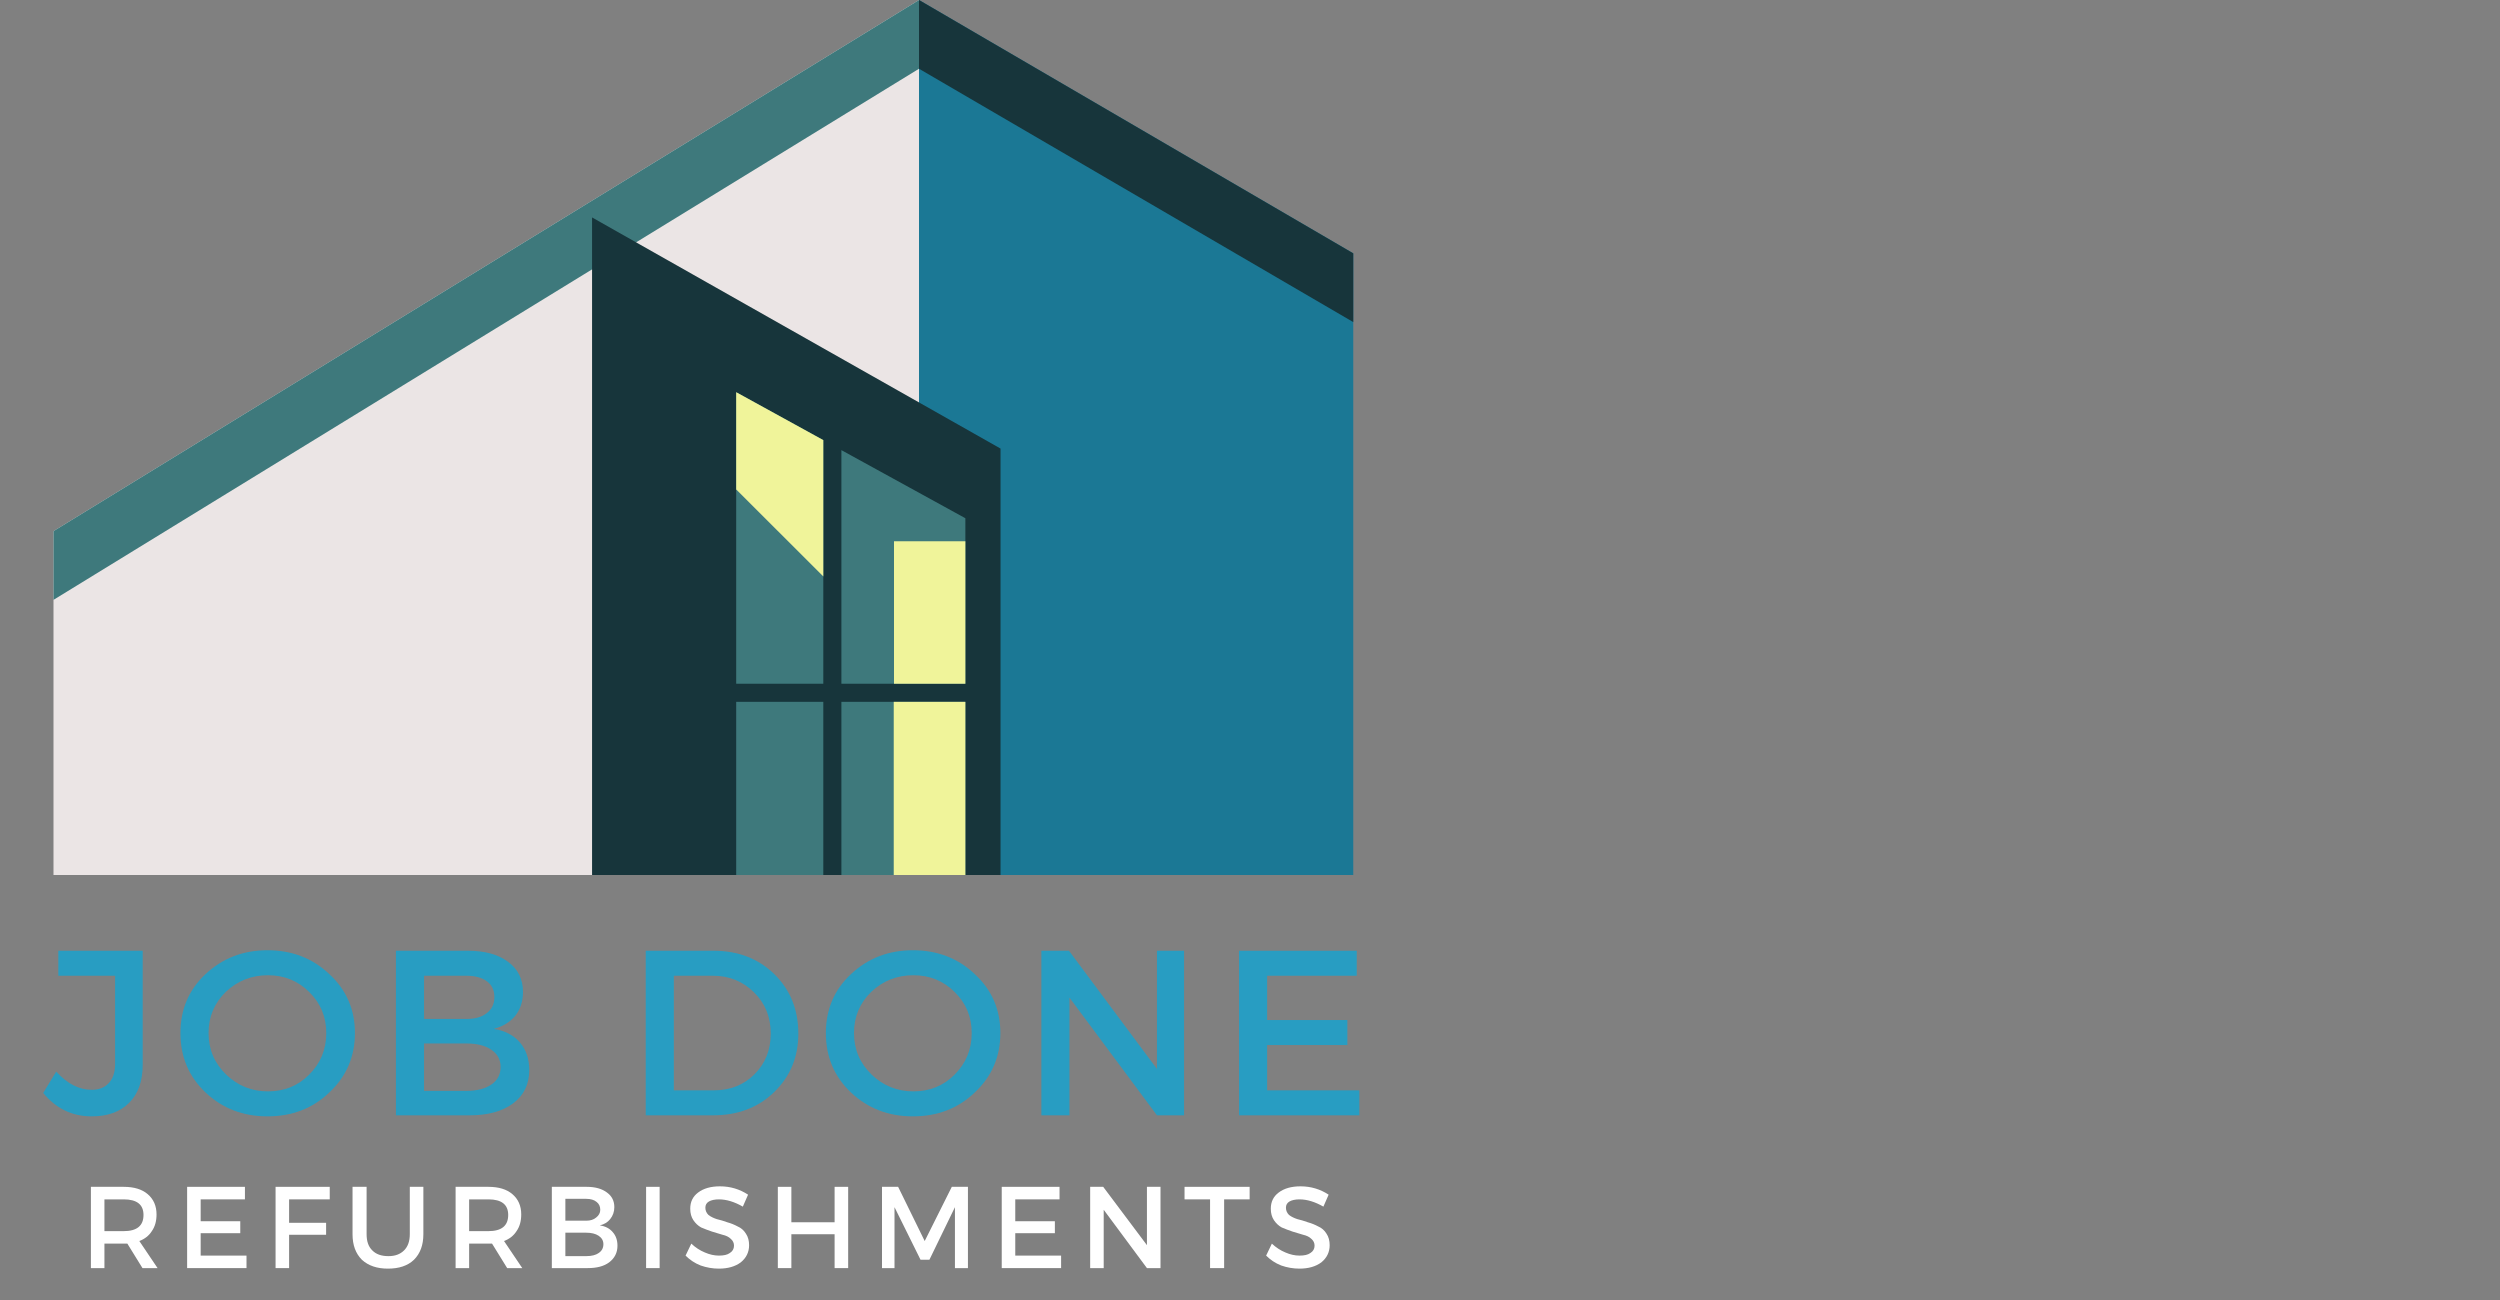 <svg xmlns="http://www.w3.org/2000/svg" xmlns:xlink="http://www.w3.org/1999/xlink" width="100" viewBox="0 0 75 39" height="52" preserveAspectRatio="xMidYMid meet"><rect x="0" y="0" width="75" height="39" fill="#808080" stroke="none"/><defs><g></g><clipPath id="61b84e2d97"><path d="M 1.598 0 L 28 0 L 28 26.25 L 1.598 26.25 Z M 1.598 0 " clip-rule="nonzero"></path></clipPath><clipPath id="b46c5d7f98"><path d="M 27 0 L 40.598 0 L 40.598 26.25 L 27 26.25 Z M 27 0 " clip-rule="nonzero"></path></clipPath><clipPath id="3f69cb3b8f"><path d="M 1.598 0 L 28 0 L 28 18 L 1.598 18 Z M 1.598 0 " clip-rule="nonzero"></path></clipPath><clipPath id="e11411d5a7"><path d="M 27 0 L 40.598 0 L 40.598 10 L 27 10 Z M 27 0 " clip-rule="nonzero"></path></clipPath><clipPath id="be35c5b077"><path d="M 17 6 L 31 6 L 31 26.25 L 17 26.25 Z M 17 6 " clip-rule="nonzero"></path></clipPath><clipPath id="784299bbc8"><path d="M 22 21 L 25 21 L 25 26.25 L 22 26.25 Z M 22 21 " clip-rule="nonzero"></path></clipPath><clipPath id="1ec056969c"><path d="M 25 21 L 29 21 L 29 26.25 L 25 26.25 Z M 25 21 " clip-rule="nonzero"></path></clipPath><clipPath id="3416c5d324"><path d="M 26 21 L 29 21 L 29 26.25 L 26 26.25 Z M 26 21 " clip-rule="nonzero"></path></clipPath></defs><g clip-path="url(#61b84e2d97)"><path fill="#ebe5e5" d="M 27.57 0 L 1.605 15.934 L 1.605 26.309 L 27.57 26.309 Z M 27.57 0 " fill-opacity="1" fill-rule="nonzero"></path></g><g clip-path="url(#b46c5d7f98)"><path fill="#1b7895" d="M 27.57 0 L 27.57 26.309 L 40.641 26.309 L 40.641 7.625 Z M 27.57 0 " fill-opacity="1" fill-rule="nonzero"></path></g><g clip-path="url(#3f69cb3b8f)"><path fill="#3e797c" d="M 27.57 0 L 1.605 15.934 L 1.605 17.996 L 27.57 2.062 Z M 27.57 0 " fill-opacity="1" fill-rule="nonzero"></path></g><g clip-path="url(#e11411d5a7)"><path fill="#17353b" d="M 27.57 0 L 27.57 2.062 L 40.641 9.688 L 40.641 7.625 Z M 27.57 0 " fill-opacity="1" fill-rule="nonzero"></path></g><g clip-path="url(#be35c5b077)"><path fill="#17353b" d="M 17.762 6.523 L 17.762 26.309 L 30.016 26.309 L 30.016 13.457 Z M 17.762 6.523 " fill-opacity="1" fill-rule="nonzero"></path></g><g clip-path="url(#784299bbc8)"><path fill="#3e797c" d="M 22.086 21.055 L 24.699 21.055 L 24.699 26.309 L 22.086 26.309 Z M 22.086 21.055 " fill-opacity="1" fill-rule="nonzero"></path></g><path fill="#3e797c" d="M 24.699 13.203 L 22.086 11.766 L 22.086 20.512 L 24.699 20.512 Z M 24.699 13.203 " fill-opacity="1" fill-rule="nonzero"></path><path fill="#3e797c" d="M 25.242 13.504 L 25.242 20.512 L 28.961 20.512 L 28.961 15.547 Z M 25.242 13.504 " fill-opacity="1" fill-rule="nonzero"></path><g clip-path="url(#1ec056969c)"><path fill="#3e797c" d="M 25.242 21.055 L 28.961 21.055 L 28.961 26.309 L 25.242 26.309 Z M 25.242 21.055 " fill-opacity="1" fill-rule="nonzero"></path></g><path fill="#f0f49a" d="M 24.699 13.203 L 22.086 11.766 L 22.086 14.684 L 24.699 17.293 Z M 24.699 13.203 " fill-opacity="1" fill-rule="nonzero"></path><g clip-path="url(#3416c5d324)"><path fill="#f0f49a" d="M 26.812 21.055 L 28.961 21.055 L 28.961 26.309 L 26.812 26.309 Z M 26.812 21.055 " fill-opacity="1" fill-rule="nonzero"></path></g><path fill="#f0f49a" d="M 26.82 16.238 L 28.961 16.238 L 28.961 20.512 L 26.82 20.512 Z M 26.82 16.238 " fill-opacity="1" fill-rule="nonzero"></path><g fill="#289dc2" fill-opacity="1"><g transform="translate(1.312, 33.46)"><g><path d="M 2.969 -4.938 L 2.969 -1.516 C 2.969 -1.023 2.832 -0.645 2.562 -0.375 C 2.289 -0.102 1.914 0.031 1.438 0.031 C 0.852 0.031 0.367 -0.203 -0.016 -0.672 L 0.375 -1.312 C 0.707 -0.945 1.062 -0.766 1.438 -0.766 C 1.656 -0.766 1.828 -0.832 1.953 -0.969 C 2.078 -1.102 2.141 -1.297 2.141 -1.547 L 2.141 -4.188 L 0.438 -4.188 L 0.438 -4.938 Z M 2.969 -4.938 "></path></g></g></g><g fill="#289dc2" fill-opacity="1"><g transform="translate(5.179, 33.46)"><g><path d="M 0.984 -4.234 C 1.492 -4.711 2.113 -4.953 2.844 -4.953 C 3.582 -4.953 4.203 -4.711 4.703 -4.234 C 5.211 -3.766 5.469 -3.176 5.469 -2.469 C 5.469 -1.758 5.211 -1.164 4.703 -0.688 C 4.203 -0.207 3.582 0.031 2.844 0.031 C 2.113 0.031 1.492 -0.207 0.984 -0.688 C 0.484 -1.164 0.234 -1.758 0.234 -2.469 C 0.234 -3.176 0.484 -3.766 0.984 -4.234 Z M 2.859 -4.203 C 2.367 -4.203 1.945 -4.035 1.594 -3.703 C 1.25 -3.367 1.078 -2.957 1.078 -2.469 C 1.078 -1.977 1.254 -1.562 1.609 -1.219 C 1.961 -0.883 2.379 -0.719 2.859 -0.719 C 3.348 -0.719 3.758 -0.883 4.094 -1.219 C 4.438 -1.562 4.609 -1.977 4.609 -2.469 C 4.609 -2.957 4.438 -3.367 4.094 -3.703 C 3.758 -4.035 3.348 -4.203 2.859 -4.203 Z M 2.859 -4.203 "></path></g></g></g><g fill="#289dc2" fill-opacity="1"><g transform="translate(11.237, 33.46)"><g><path d="M 0.641 -4.938 L 2.797 -4.938 C 3.305 -4.938 3.707 -4.828 4 -4.609 C 4.301 -4.391 4.453 -4.086 4.453 -3.703 C 4.453 -3.422 4.375 -3.18 4.219 -2.984 C 4.062 -2.797 3.848 -2.664 3.578 -2.594 C 3.91 -2.539 4.172 -2.406 4.359 -2.188 C 4.547 -1.969 4.641 -1.691 4.641 -1.359 C 4.641 -0.93 4.477 -0.598 4.156 -0.359 C 3.832 -0.117 3.395 0 2.844 0 L 0.641 0 Z M 1.484 -4.188 L 1.484 -2.891 L 2.75 -2.891 C 3.008 -2.891 3.211 -2.945 3.359 -3.062 C 3.516 -3.176 3.594 -3.336 3.594 -3.547 C 3.594 -3.754 3.52 -3.91 3.375 -4.016 C 3.227 -4.129 3.02 -4.188 2.75 -4.188 Z M 1.484 -2.156 L 1.484 -0.734 L 2.75 -0.734 C 3.07 -0.734 3.32 -0.797 3.5 -0.922 C 3.688 -1.047 3.781 -1.223 3.781 -1.453 C 3.781 -1.672 3.688 -1.844 3.5 -1.969 C 3.32 -2.094 3.07 -2.156 2.75 -2.156 Z M 1.484 -2.156 "></path></g></g></g><g fill="#289dc2" fill-opacity="1"><g transform="translate(16.562, 33.46)"><g></g></g></g><g fill="#289dc2" fill-opacity="1"><g transform="translate(18.731, 33.46)"><g><path d="M 0.641 -4.938 L 2.672 -4.938 C 3.41 -4.938 4.02 -4.703 4.5 -4.234 C 4.977 -3.766 5.219 -3.172 5.219 -2.453 C 5.219 -1.742 4.973 -1.156 4.484 -0.688 C 4.004 -0.227 3.395 0 2.656 0 L 0.641 0 Z M 1.484 -4.188 L 1.484 -0.75 L 2.688 -0.75 C 3.176 -0.75 3.582 -0.91 3.906 -1.234 C 4.227 -1.555 4.391 -1.961 4.391 -2.453 C 4.391 -2.953 4.223 -3.363 3.891 -3.688 C 3.555 -4.02 3.145 -4.188 2.656 -4.188 Z M 1.484 -4.188 "></path></g></g></g><g fill="#289dc2" fill-opacity="1"><g transform="translate(24.542, 33.46)"><g><path d="M 0.984 -4.234 C 1.492 -4.711 2.113 -4.953 2.844 -4.953 C 3.582 -4.953 4.203 -4.711 4.703 -4.234 C 5.211 -3.766 5.469 -3.176 5.469 -2.469 C 5.469 -1.758 5.211 -1.164 4.703 -0.688 C 4.203 -0.207 3.582 0.031 2.844 0.031 C 2.113 0.031 1.492 -0.207 0.984 -0.688 C 0.484 -1.164 0.234 -1.758 0.234 -2.469 C 0.234 -3.176 0.484 -3.766 0.984 -4.234 Z M 2.859 -4.203 C 2.367 -4.203 1.945 -4.035 1.594 -3.703 C 1.25 -3.367 1.078 -2.957 1.078 -2.469 C 1.078 -1.977 1.254 -1.562 1.609 -1.219 C 1.961 -0.883 2.379 -0.719 2.859 -0.719 C 3.348 -0.719 3.758 -0.883 4.094 -1.219 C 4.438 -1.562 4.609 -1.977 4.609 -2.469 C 4.609 -2.957 4.438 -3.367 4.094 -3.703 C 3.758 -4.035 3.348 -4.203 2.859 -4.203 Z M 2.859 -4.203 "></path></g></g></g><g fill="#289dc2" fill-opacity="1"><g transform="translate(30.6, 33.46)"><g><path d="M 4.922 0 L 4.109 0 L 1.484 -3.531 L 1.484 0 L 0.641 0 L 0.641 -4.938 L 1.469 -4.938 L 4.109 -1.391 L 4.109 -4.938 L 4.922 -4.938 Z M 4.922 0 "></path></g></g></g><g fill="#289dc2" fill-opacity="1"><g transform="translate(36.53, 33.46)"><g><path d="M 4.172 -4.188 L 1.484 -4.188 L 1.484 -2.859 L 3.891 -2.859 L 3.891 -2.109 L 1.484 -2.109 L 1.484 -0.75 L 4.25 -0.75 L 4.25 0 L 0.641 0 L 0.641 -4.938 L 4.172 -4.938 Z M 4.172 -4.188 "></path></g></g></g><g fill="#ffffff" fill-opacity="1"><g transform="translate(2.399, 38.043)"><g><path d="M 1.875 0 L 1.422 -0.734 C 1.398 -0.734 1.363 -0.734 1.312 -0.734 L 0.734 -0.734 L 0.734 0 L 0.328 0 L 0.328 -2.438 L 1.312 -2.438 C 1.625 -2.438 1.863 -2.363 2.031 -2.219 C 2.207 -2.07 2.297 -1.867 2.297 -1.609 C 2.297 -1.41 2.25 -1.242 2.156 -1.109 C 2.07 -0.973 1.945 -0.875 1.781 -0.812 L 2.328 0 Z M 0.734 -1.109 L 1.312 -1.109 C 1.707 -1.109 1.906 -1.27 1.906 -1.594 C 1.906 -1.906 1.707 -2.062 1.312 -2.062 L 0.734 -2.062 Z M 0.734 -1.109 "></path></g></g></g><g fill="#ffffff" fill-opacity="1"><g transform="translate(5.286, 38.043)"><g><path d="M 2.062 -2.062 L 0.734 -2.062 L 0.734 -1.406 L 1.922 -1.406 L 1.922 -1.047 L 0.734 -1.047 L 0.734 -0.375 L 2.109 -0.375 L 2.109 0 L 0.328 0 L 0.328 -2.438 L 2.062 -2.438 Z M 2.062 -2.062 "></path></g></g></g><g fill="#ffffff" fill-opacity="1"><g transform="translate(7.939, 38.043)"><g><path d="M 1.953 -2.062 L 0.734 -2.062 L 0.734 -1.359 L 1.844 -1.359 L 1.844 -1 L 0.734 -1 L 0.734 0 L 0.328 0 L 0.328 -2.438 L 1.953 -2.438 Z M 1.953 -2.062 "></path></g></g></g><g fill="#ffffff" fill-opacity="1"><g transform="translate(10.31, 38.043)"><g><path d="M 2.391 -2.438 L 2.391 -1.016 C 2.391 -0.691 2.297 -0.438 2.109 -0.25 C 1.922 -0.07 1.66 0.016 1.328 0.016 C 1.004 0.016 0.742 -0.07 0.547 -0.25 C 0.359 -0.438 0.266 -0.691 0.266 -1.016 L 0.266 -2.438 L 0.688 -2.438 L 0.688 -1.016 C 0.688 -0.805 0.742 -0.645 0.859 -0.531 C 0.973 -0.414 1.133 -0.359 1.344 -0.359 C 1.539 -0.359 1.695 -0.414 1.812 -0.531 C 1.926 -0.645 1.984 -0.805 1.984 -1.016 L 1.984 -2.438 Z M 2.391 -2.438 "></path></g></g></g><g fill="#ffffff" fill-opacity="1"><g transform="translate(13.34, 38.043)"><g><path d="M 1.875 0 L 1.422 -0.734 C 1.398 -0.734 1.363 -0.734 1.312 -0.734 L 0.734 -0.734 L 0.734 0 L 0.328 0 L 0.328 -2.438 L 1.312 -2.438 C 1.625 -2.438 1.863 -2.363 2.031 -2.219 C 2.207 -2.07 2.297 -1.867 2.297 -1.609 C 2.297 -1.41 2.25 -1.242 2.156 -1.109 C 2.07 -0.973 1.945 -0.875 1.781 -0.812 L 2.328 0 Z M 0.734 -1.109 L 1.312 -1.109 C 1.707 -1.109 1.906 -1.27 1.906 -1.594 C 1.906 -1.906 1.707 -2.062 1.312 -2.062 L 0.734 -2.062 Z M 0.734 -1.109 "></path></g></g></g><g fill="#ffffff" fill-opacity="1"><g transform="translate(16.227, 38.043)"><g><path d="M 0.328 -2.438 L 1.375 -2.438 C 1.633 -2.438 1.836 -2.379 1.984 -2.266 C 2.129 -2.16 2.203 -2.016 2.203 -1.828 C 2.203 -1.691 2.16 -1.57 2.078 -1.469 C 2.004 -1.375 1.898 -1.312 1.766 -1.281 C 1.93 -1.258 2.062 -1.191 2.156 -1.078 C 2.25 -0.973 2.297 -0.836 2.297 -0.672 C 2.297 -0.461 2.211 -0.297 2.047 -0.172 C 1.891 -0.055 1.676 0 1.406 0 L 0.328 0 Z M 0.734 -2.078 L 0.734 -1.422 L 1.359 -1.422 C 1.484 -1.422 1.582 -1.453 1.656 -1.516 C 1.738 -1.578 1.781 -1.656 1.781 -1.75 C 1.781 -1.852 1.742 -1.93 1.672 -1.984 C 1.598 -2.047 1.492 -2.078 1.359 -2.078 Z M 0.734 -1.062 L 0.734 -0.359 L 1.359 -0.359 C 1.523 -0.359 1.648 -0.391 1.734 -0.453 C 1.828 -0.516 1.875 -0.602 1.875 -0.719 C 1.875 -0.82 1.828 -0.906 1.734 -0.969 C 1.641 -1.031 1.516 -1.062 1.359 -1.062 Z M 0.734 -1.062 "></path></g></g></g><g fill="#ffffff" fill-opacity="1"><g transform="translate(19.055, 38.043)"><g><path d="M 0.734 0 L 0.328 0 L 0.328 -2.438 L 0.734 -2.438 Z M 0.734 0 "></path></g></g></g><g fill="#ffffff" fill-opacity="1"><g transform="translate(20.473, 38.043)"><g><path d="M 1.125 -2.453 C 1.438 -2.453 1.719 -2.367 1.969 -2.203 L 1.812 -1.844 C 1.562 -1.988 1.32 -2.062 1.094 -2.062 C 0.969 -2.062 0.867 -2.039 0.797 -2 C 0.723 -1.957 0.688 -1.895 0.688 -1.812 C 0.688 -1.727 0.719 -1.656 0.781 -1.594 C 0.852 -1.539 0.938 -1.5 1.031 -1.469 C 1.133 -1.445 1.238 -1.414 1.344 -1.375 C 1.457 -1.344 1.562 -1.301 1.656 -1.25 C 1.758 -1.207 1.844 -1.133 1.906 -1.031 C 1.969 -0.938 2 -0.82 2 -0.688 C 2 -0.477 1.914 -0.305 1.75 -0.172 C 1.582 -0.047 1.363 0.016 1.094 0.016 C 0.906 0.016 0.723 -0.016 0.547 -0.078 C 0.367 -0.148 0.219 -0.25 0.094 -0.375 L 0.266 -0.734 C 0.391 -0.617 0.523 -0.531 0.672 -0.469 C 0.816 -0.406 0.957 -0.375 1.094 -0.375 C 1.238 -0.375 1.348 -0.398 1.422 -0.453 C 1.504 -0.504 1.547 -0.578 1.547 -0.672 C 1.547 -0.754 1.516 -0.82 1.453 -0.875 C 1.391 -0.938 1.305 -0.977 1.203 -1 C 1.109 -1.031 1.004 -1.062 0.891 -1.094 C 0.773 -1.133 0.664 -1.176 0.562 -1.219 C 0.469 -1.27 0.391 -1.344 0.328 -1.438 C 0.266 -1.531 0.234 -1.645 0.234 -1.781 C 0.234 -1.988 0.312 -2.148 0.469 -2.266 C 0.633 -2.391 0.852 -2.453 1.125 -2.453 Z M 1.125 -2.453 "></path></g></g></g><g fill="#ffffff" fill-opacity="1"><g transform="translate(23.007, 38.043)"><g><path d="M 2.438 0 L 2.031 0 L 2.031 -1.016 L 0.734 -1.016 L 0.734 0 L 0.328 0 L 0.328 -2.438 L 0.734 -2.438 L 0.734 -1.375 L 2.031 -1.375 L 2.031 -2.438 L 2.438 -2.438 Z M 2.438 0 "></path></g></g></g><g fill="#ffffff" fill-opacity="1"><g transform="translate(26.132, 38.043)"><g><path d="M 2.906 0 L 2.516 0 L 2.516 -1.828 L 1.75 -0.25 L 1.484 -0.25 L 0.703 -1.828 L 0.703 0 L 0.328 0 L 0.328 -2.438 L 0.812 -2.438 L 1.609 -0.812 L 2.422 -2.438 L 2.906 -2.438 Z M 2.906 0 "></path></g></g></g><g fill="#ffffff" fill-opacity="1"><g transform="translate(29.724, 38.043)"><g><path d="M 2.062 -2.062 L 0.734 -2.062 L 0.734 -1.406 L 1.922 -1.406 L 1.922 -1.047 L 0.734 -1.047 L 0.734 -0.375 L 2.109 -0.375 L 2.109 0 L 0.328 0 L 0.328 -2.438 L 2.062 -2.438 Z M 2.062 -2.062 "></path></g></g></g><g fill="#ffffff" fill-opacity="1"><g transform="translate(32.377, 38.043)"><g><path d="M 2.438 0 L 2.031 0 L 0.734 -1.75 L 0.734 0 L 0.328 0 L 0.328 -2.438 L 0.719 -2.438 L 2.031 -0.688 L 2.031 -2.438 L 2.438 -2.438 Z M 2.438 0 "></path></g></g></g><g fill="#ffffff" fill-opacity="1"><g transform="translate(35.505, 38.043)"><g><path d="M 1.984 -2.062 L 1.219 -2.062 L 1.219 0 L 0.797 0 L 0.797 -2.062 L 0.031 -2.062 L 0.031 -2.438 L 1.984 -2.438 Z M 1.984 -2.062 "></path></g></g></g><g fill="#ffffff" fill-opacity="1"><g transform="translate(37.89, 38.043)"><g><path d="M 1.125 -2.453 C 1.438 -2.453 1.719 -2.367 1.969 -2.203 L 1.812 -1.844 C 1.562 -1.988 1.32 -2.062 1.094 -2.062 C 0.969 -2.062 0.867 -2.039 0.797 -2 C 0.723 -1.957 0.688 -1.895 0.688 -1.812 C 0.688 -1.727 0.719 -1.656 0.781 -1.594 C 0.852 -1.539 0.938 -1.5 1.031 -1.469 C 1.133 -1.445 1.238 -1.414 1.344 -1.375 C 1.457 -1.344 1.562 -1.301 1.656 -1.25 C 1.758 -1.207 1.844 -1.133 1.906 -1.031 C 1.969 -0.938 2 -0.82 2 -0.688 C 2 -0.477 1.914 -0.305 1.75 -0.172 C 1.582 -0.047 1.363 0.016 1.094 0.016 C 0.906 0.016 0.723 -0.016 0.547 -0.078 C 0.367 -0.148 0.219 -0.25 0.094 -0.375 L 0.266 -0.734 C 0.391 -0.617 0.523 -0.531 0.672 -0.469 C 0.816 -0.406 0.957 -0.375 1.094 -0.375 C 1.238 -0.375 1.348 -0.398 1.422 -0.453 C 1.504 -0.504 1.547 -0.578 1.547 -0.672 C 1.547 -0.754 1.516 -0.82 1.453 -0.875 C 1.391 -0.938 1.305 -0.977 1.203 -1 C 1.109 -1.031 1.004 -1.062 0.891 -1.094 C 0.773 -1.133 0.664 -1.176 0.562 -1.219 C 0.469 -1.27 0.391 -1.344 0.328 -1.438 C 0.266 -1.531 0.234 -1.645 0.234 -1.781 C 0.234 -1.988 0.312 -2.148 0.469 -2.266 C 0.633 -2.391 0.852 -2.453 1.125 -2.453 Z M 1.125 -2.453 "></path></g></g></g></svg>